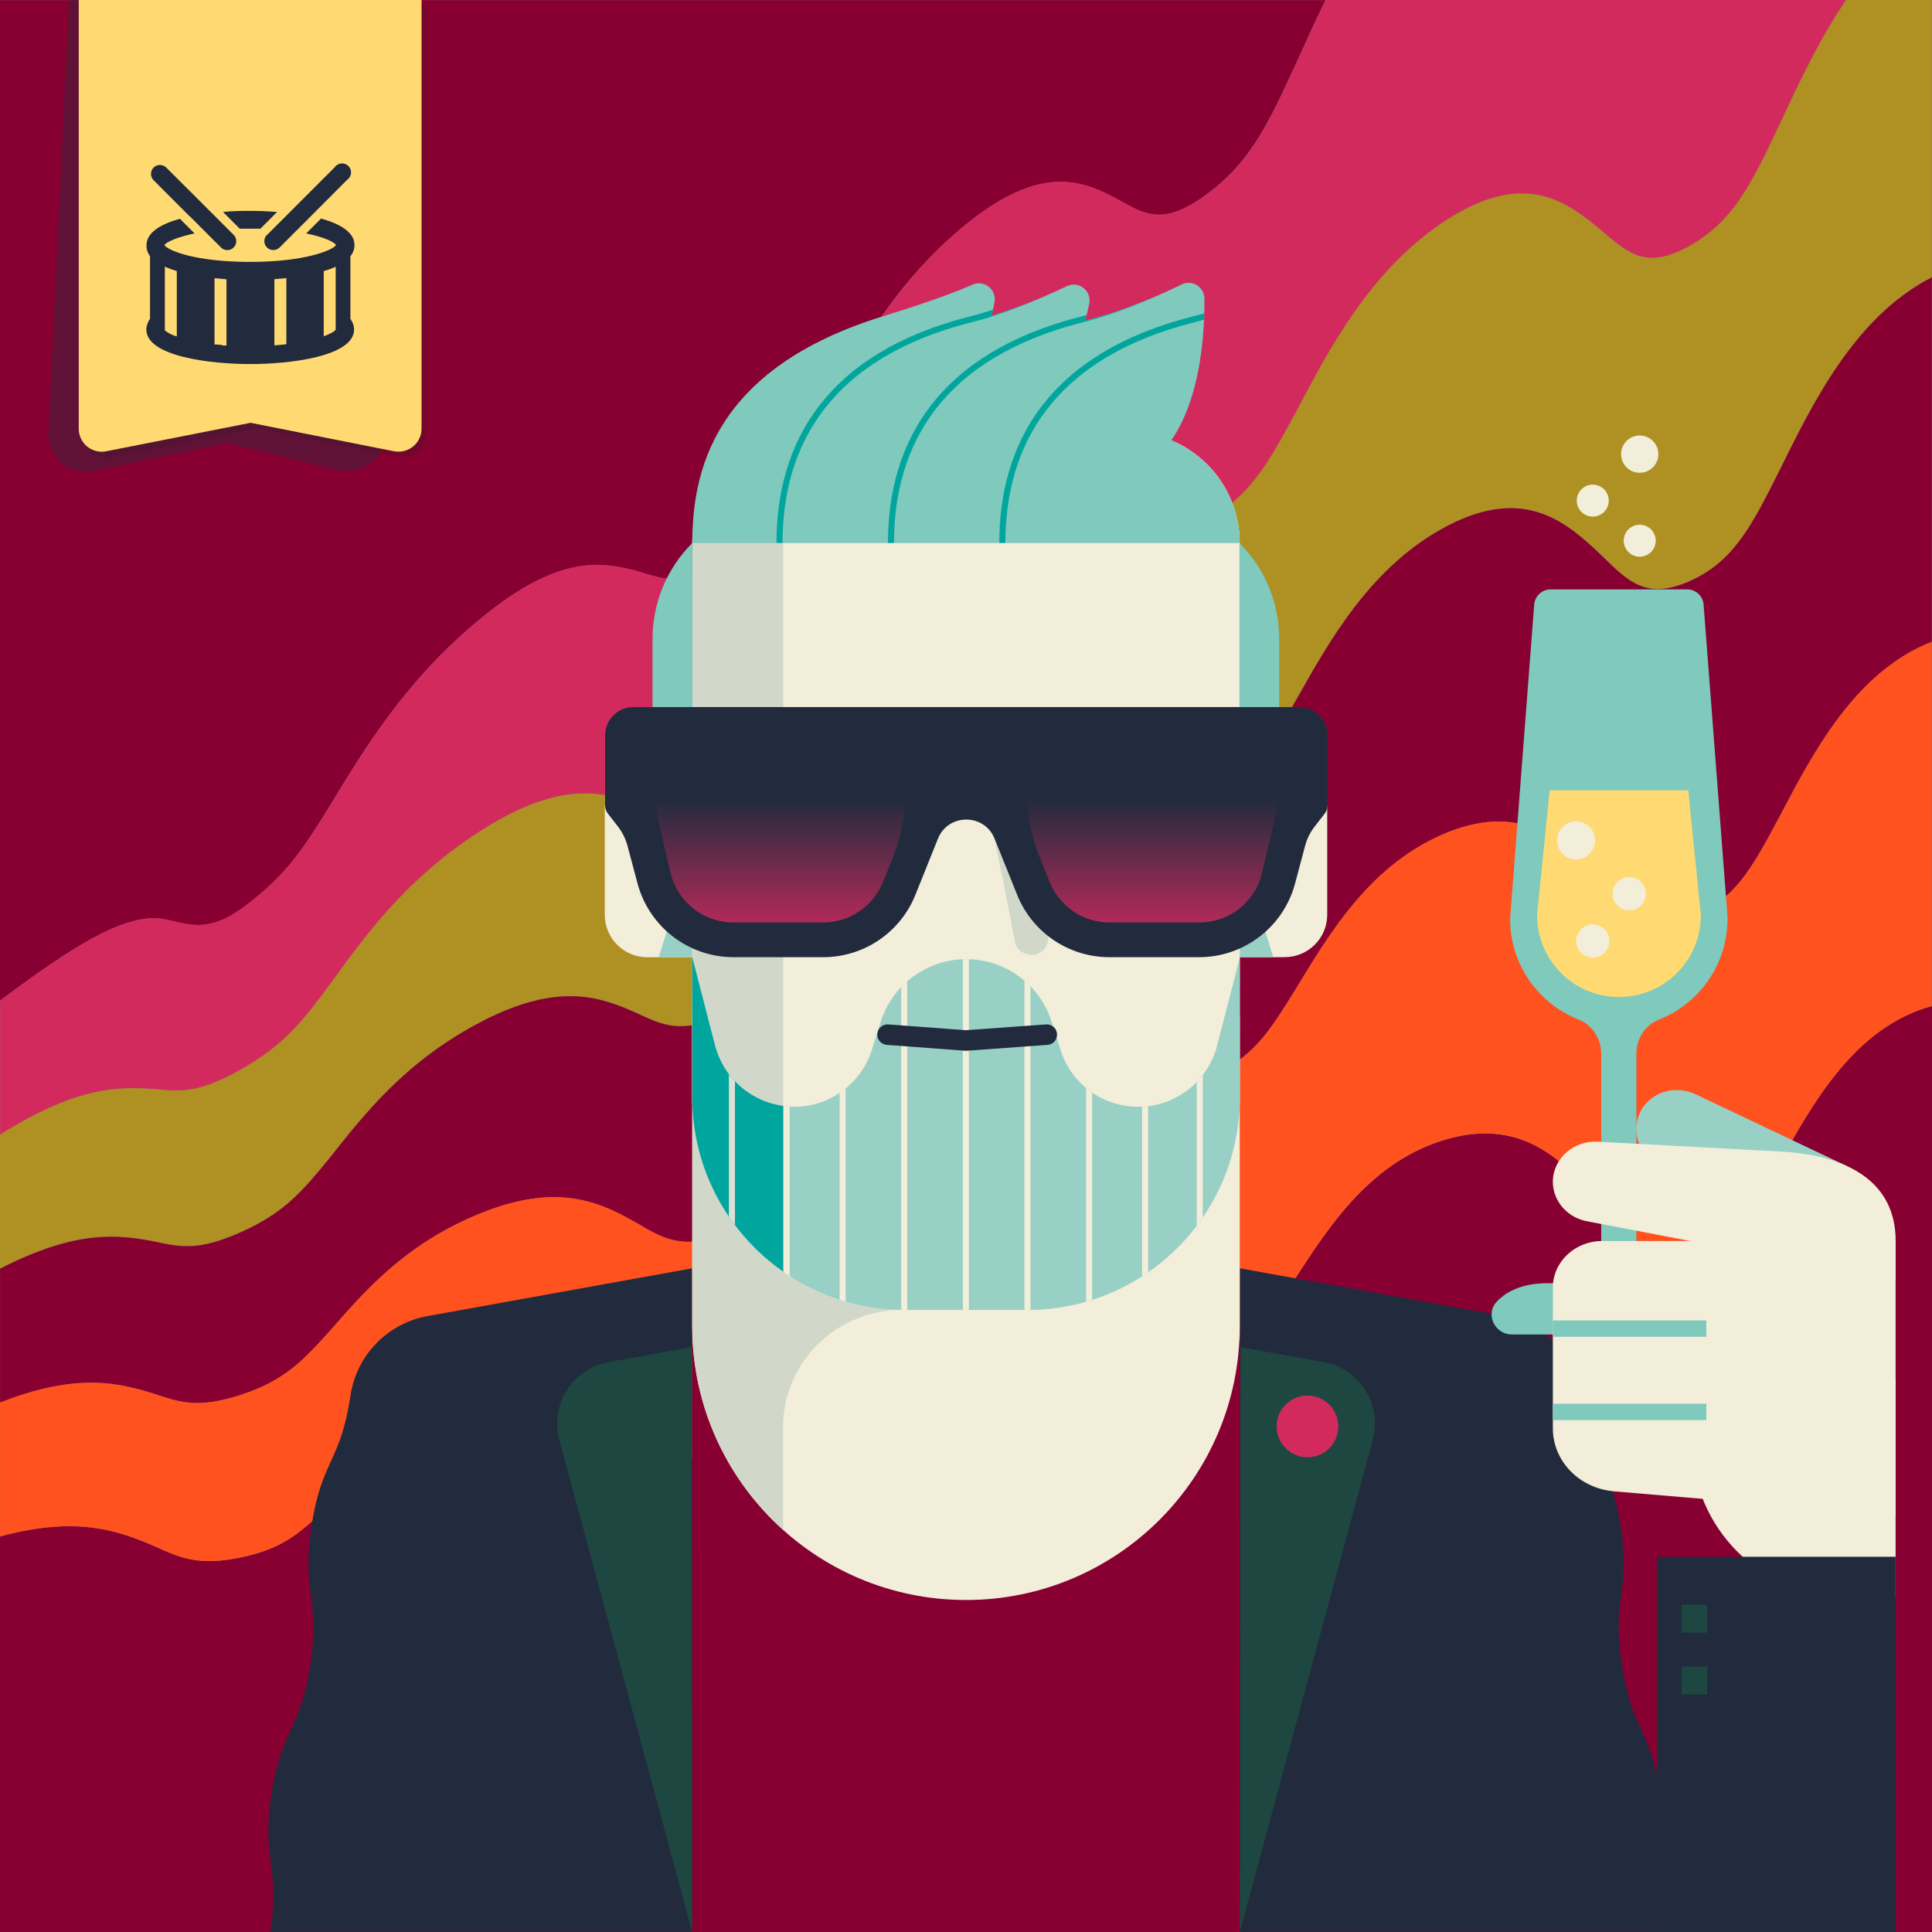 <svg xmlns="http://www.w3.org/2000/svg" version="1.1" xmlns:xlink="http://www.w3.org/1999/xlink" viewBox="0 0 320 320"><rect x="0" y="0" width="320" height="320" fill="#808080" stroke="none"/><clipPath id="Amiga500_lores"><rect y="0" width="320" height="320"/></clipPath><g clip-path="url(#Amiga500_lores)"><path d="M15.4,229.02c4.03,.04,7.15,.91,9.94,1.76-2.78-.84-5.91-1.72-9.94-1.76Z" fill="#870031"/>
    <path d="M304.59,1.74c-4.04,6.29-7.16,13.07-9.95,19.05-1.7,3.58-3.18,6.69-4.74,9.4,1.57-2.72,3.05-5.84,4.75-9.42,2.79-5.97,5.91-12.74,9.94-19.03Z"
          fill="#870031"/>
    <path d="M265.27,145.82c-4.17-4.46-9.11-9.59-16.73-9.75,7.61,.16,12.55,5.29,16.73,9.75Z" fill="#870031"/>
    <path d="M136.39,112.78c1.63-2.63,3.38-5.4,5.38-8.2-2,2.8-3.75,5.57-5.38,8.2Z" fill="#870031"/>
    <path d="M130.71,121.66c.83-1.17,1.65-2.43,2.5-3.77-.85,1.34-1.67,2.6-2.5,3.77Z" fill="#870031"/>
    <path d="M105.3,202.46c-4.52-2.53-9.94-5.38-18.69-3.65,8.74-1.73,14.17,1.12,18.69,3.65Z" fill="#870031"/>
    <path d="M160,169.3c-12.81,5.05-19.74,14.99-25.31,22.76,5.58-7.77,12.5-17.71,25.31-22.76Z" fill="#870031"/>
    <path d="M279.96,151.78c7.19-2.37,10.18-7.89,14.7-16.36-4.53,8.47-7.51,13.99-14.7,16.36Z" fill="#870031"/>
    <path d="M319.97,0V45.91c-12.81,6.57-19.74,20.88-25.31,32.16-4.53,9.01-7.51,14.89-14.7,18.12s-10.17,.23-14.69-4.21c-5.57-5.28-12.49-11.59-25.3-5.02-12.8,6.57-19.73,19.11-25.3,28.97-4.52,7.86-7.5,12.97-14.69,16.2s-10.17,.99-14.69-2.29c-5.57-3.86-12.5-8.4-25.3-1.83-12.81,6.58-19.74,17.35-25.31,25.78-4.53,6.69-7.51,11.05-14.7,14.28-7.19,3.24-10.17,1.76-14.69-.37-5.57-2.44-12.49-5.2-25.3,1.37-12.8,6.57-19.73,15.58-25.3,22.59-4.52,5.54-7.5,9.13-14.69,12.36-7.19,3.23-10.17,2.51-14.69,1.54-5.57-1.03-12.49-2.02-25.3,4.55v-22.18c1.75-1.11,3.39-2.05,4.93-2.87-1.55,.82-3.18,1.76-4.94,2.87v-22.18c12.8-9.62,19.73-13.47,25.3-13.67,4.53,0,7.82,3.52,15.01-1.81,7.19-5.33,9.86-9.61,14.37-16.87,5.57-9.16,12.49-20.84,25.3-31.25,12.8-10.4,19.73-9,25.3-7.62,4.52,1.28,7.5,3.1,14.69-2.22,7.19-5.33,10.18-11.8,14.7-20.34,5.58-10.72,12.5-24.38,25.31-34.79,12.8-10.41,19.73-7.03,25.3-4.08,4.52,2.56,7.5,4.34,14.69-.99,7.19-5.33,10.17-11.74,14.69-21.57,1.5-3.32,3.11-6.89,4.89-10.52H0V320H320V0h-.03Zm0,106.28c-12.81,5.05-19.74,18.54-25.31,29.15v.02c5.58-10.62,12.5-24.1,25.31-29.15v60.34c-12.81,3.51-19.74,16.18-25.31,26.12-4.53,7.92-7.51,13.1-14.7,14.61-7.19,1.52-10.17-2.19-14.69-7.71-5.57-6.63-12.49-14.57-25.3-11.06-12.8,3.52-19.73,14.42-25.3,22.94-4.52,6.77-7.5,11.18-14.69,12.69-7.19,1.51-10.17-1.45-14.69-5.8-5.57-5.19-12.5-11.38-25.3-7.87-12.81,3.52-19.74,12.63-25.31,19.74-4.53,5.62-7.51,9.27-14.7,10.78-7.19,1.51-10.17-.68-14.69-3.88-5.57-3.77-12.49-8.18-25.3-4.67-12.8,3.51-19.73,10.86-25.3,16.55-4.52,4.47-7.5,7.35-14.69,8.86-7.19,1.51-10.17,.09-14.69-1.96-5.57-2.35-12.49-5-25.3-1.48v-44.37c12.8-6.57,19.73-5.58,25.3-4.55,4.52,.98,7.5,1.69,14.69-1.54,7.19-3.23,10.17-6.82,14.69-12.36,5.57-7.01,12.49-16.02,25.3-22.59,12.8-6.58,19.73-3.82,25.3-1.37,4.52,2.12,7.5,3.6,14.69,.37,7.19-3.23,10.18-7.59,14.7-14.28,5.58-8.43,12.5-19.21,25.31-25.78,12.8-6.57,19.73-2.04,25.3,1.83,4.52,3.29,7.5,5.52,14.69,2.29,7.19-3.23,10.17-8.34,14.69-16.2,5.57-9.86,12.49-22.4,25.3-28.97,12.8-6.57,19.73-.26,25.3,5.02,4.52,4.44,7.5,7.44,14.69,4.21,7.19-3.24,10.18-9.11,14.7-18.12h0c5.58-11.28,12.5-25.59,25.31-32.16v60.34Z"
          fill="#870031"/>
    <path d="M119.99,204.59c-7.19,2.37-10.17,.53-14.69-2.13,4.52,2.68,7.5,4.5,14.69,2.13Z" fill="#870031"/>
    <path d="M134.69,192.06c-4.53,6.16-7.51,10.16-14.7,12.53,7.19-2.37,10.18-6.37,14.7-12.53Z" fill="#870031"/>
    <path d="M294.66,20.76c-1.7,3.59-3.18,6.71-4.75,9.42-2.61,4.52-5.46,7.91-9.96,10.47-7.19,4.09-10.17,1.43-14.69-2.46-5.57-4.63-12.49-10.1-25.3-2.01-12.8,8.11-19.73,21.47-25.3,31.99-4.52,8.39-7.5,13.86-14.69,17.95-7.19,4.09-10.17,2.2-14.69-.54-5.57-3.21-12.5-6.91-25.3,1.19-8,5.06-13.71,11.49-18.22,17.81-1.99,2.8-3.75,5.57-5.38,8.2-.58,.95-1.16,1.88-1.71,2.79-.51,.81-.99,1.58-1.47,2.33-.85,1.34-1.67,2.6-2.5,3.77-2.83,4.02-5.79,7.12-10.73,9.93-7.19,4.09-10.17,2.97-14.69,1.38-5.57-1.77-12.49-3.71-25.3,4.38-12.8,8.09-19.73,17.93-25.3,25.6-4.52,6.07-7.5,10.02-14.69,14.11-7.19,4.09-10.17,3.73-14.69,3.29-4.8-.31-10.62-.47-20.36,4.69-1.54,.82-3.18,1.76-4.93,2.87v22.18c12.81-6.57,19.73-5.58,25.3-4.55,4.52,.97,7.5,1.69,14.69-1.54,7.19-3.23,10.17-6.82,14.69-12.36,5.57-7.01,12.5-16.02,25.3-22.59,12.81-6.57,19.73-3.8,25.3-1.37,4.52,2.13,7.5,3.61,14.69,.37,7.19-3.23,10.17-7.59,14.7-14.28,5.57-8.43,12.5-19.2,25.31-25.78,12.8-6.57,19.73-2.03,25.3,1.83,4.52,3.29,7.5,5.52,14.69,2.29s10.17-8.34,14.69-16.2c5.57-9.86,12.5-22.4,25.3-28.97,12.81-6.57,19.73-.26,25.3,5.02,4.52,4.44,7.5,7.44,14.69,4.21s10.17-9.11,14.7-18.12c5.57-11.28,12.5-25.59,25.31-32.16V0h-14.22c-.39,.58-.78,1.15-1.16,1.74-4.03,6.29-7.15,13.06-9.94,19.03Z"
          fill="#AE9023"/>
    <path d="M199.99,32.09c-7.19,5.33-10.17,3.56-14.69,.99-5.57-2.96-12.5-6.33-25.3,4.08-12.81,10.41-19.73,24.07-25.31,34.79-4.52,8.55-7.51,15.01-14.7,20.34-7.19,5.33-10.17,3.5-14.69,2.22-5.57-1.38-12.5-2.78-25.3,7.62-12.81,10.41-19.73,22.09-25.3,31.25-4.52,7.26-7.18,11.54-14.37,16.87-7.19,5.33-10.49,1.81-15.01,1.81-5.57,.2-12.5,4.05-25.3,13.67v22.18c1.76-1.11,3.39-2.05,4.94-2.87,9.73-5.16,15.55-5,20.36-4.69,4.52,.44,7.5,.8,14.69-3.29,7.19-4.09,10.17-8.04,14.69-14.11,5.57-7.68,12.5-17.51,25.3-25.6,12.81-8.09,19.73-6.15,25.3-4.38,4.52,1.59,7.5,2.71,14.69-1.38,4.95-2.81,7.9-5.91,10.73-9.93,.83-1.17,1.65-2.43,2.5-3.77,.48-.75,.96-1.52,1.47-2.33,.55-.9,1.12-1.84,1.71-2.79,1.62-2.63,3.38-5.4,5.38-8.2,4.51-6.33,10.22-12.75,18.22-17.81,12.8-8.09,19.73-4.39,25.3-1.19,4.52,2.74,7.5,4.63,14.69,.54,7.19-4.09,10.17-9.56,14.69-17.95,5.57-10.52,12.5-23.89,25.3-31.99,12.81-8.09,19.73-2.62,25.3,2.01,4.52,3.89,7.5,6.55,14.69,2.46,4.5-2.56,7.35-5.95,9.96-10.47,1.56-2.71,3.04-5.82,4.74-9.4,2.79-5.98,5.91-12.75,9.95-19.05,.37-.58,.77-1.16,1.16-1.74h-86.18c-1.79,3.64-3.39,7.2-4.89,10.52-4.52,9.83-7.5,16.24-14.69,21.57Z"
          fill="#D32A5E"/>
    <path d="M294.66,78.1h0c-4.52,9.01-7.51,14.88-14.7,18.12-7.19,3.23-10.17,.23-14.69-4.21-5.57-5.28-12.5-11.59-25.3-5.02-12.81,6.57-19.73,19.11-25.3,28.97-4.52,7.86-7.5,12.97-14.69,16.2-7.19,3.23-10.17,.99-14.69-2.29-5.57-3.87-12.5-8.4-25.3-1.83-12.81,6.57-19.73,17.35-25.31,25.78-4.52,6.69-7.51,11.05-14.7,14.28-7.19,3.23-10.17,1.75-14.69-.37-5.57-2.45-12.5-5.22-25.3,1.37-12.81,6.57-19.73,15.58-25.3,22.59-4.52,5.54-7.5,9.13-14.69,12.36-7.19,3.23-10.17,2.52-14.69,1.54-5.57-1.03-12.5-2.02-25.3,4.55v22.18c6.4-2.52,11.33-3.33,15.36-3.29,4.03,.04,7.15,.91,9.94,1.76,4.52,1.51,7.5,2.59,14.69,.21,7.19-2.37,10.17-5.61,14.69-10.61,5.57-6.36,12.49-14.53,25.3-19.58,2.4-.95,4.59-1.59,6.61-1.99,8.75-1.73,14.16,1.11,18.69,3.65,4.52,2.66,7.5,4.5,14.69,2.13s10.17-6.37,14.7-12.53c5.57-7.77,12.5-17.71,25.31-22.76,12.8-5.05,19.73,.32,25.3,4.84,4.52,3.82,7.5,6.41,14.69,4.04,7.19-2.37,10.17-7.13,14.69-14.45,5.57-9.19,12.49-20.91,25.3-25.95,3.2-1.26,6.03-1.76,8.57-1.71,7.62,.15,12.55,5.28,16.73,9.75,4.52,4.98,7.5,8.33,14.69,5.96,7.19-2.37,10.17-7.89,14.7-16.36,5.57-10.61,12.5-24.1,25.31-29.15V45.94c-12.81,6.57-19.73,20.88-25.31,32.16Z"
          fill="#870031"/>
    <path d="M279.96,151.78c-7.19,2.37-10.17-.98-14.69-5.96-4.17-4.46-9.12-9.59-16.73-9.75-2.54-.05-5.37,.45-8.57,1.71-12.81,5.05-19.73,16.76-25.3,25.95-4.52,7.32-7.5,12.08-14.69,14.45-7.19,2.37-10.17-.23-14.69-4.04-5.57-4.53-12.5-9.89-25.3-4.84-12.81,5.05-19.73,14.99-25.31,22.76-4.52,6.16-7.51,10.16-14.7,12.53-7.19,2.37-10.17,.54-14.69-2.13-4.52-2.52-9.95-5.37-18.69-3.65-2.02,.4-4.21,1.04-6.61,1.99-12.81,5.05-19.73,13.22-25.3,19.58-4.52,5-7.5,8.24-14.69,10.61-7.19,2.37-10.17,1.3-14.69-.21-2.78-.84-5.91-1.72-9.94-1.76-4.03-.04-8.96,.77-15.36,3.29v22.18c12.81-3.52,19.73-.87,25.3,1.48,4.52,2.05,7.5,3.48,14.69,1.96,7.19-1.51,10.17-4.39,14.69-8.86,5.57-5.69,12.5-13.04,25.3-16.55,12.81-3.51,19.73,.9,25.3,4.67,4.52,3.21,7.5,5.4,14.69,3.88,7.19-1.51,10.17-5.16,14.7-10.78,5.57-7.11,12.5-16.22,25.31-19.74,12.8-3.51,19.73,2.68,25.3,7.87,4.52,4.36,7.5,7.32,14.69,5.8,7.19-1.51,10.17-5.92,14.69-12.69,5.57-8.52,12.5-19.42,25.3-22.94,12.81-3.51,19.73,4.44,25.3,11.06,4.52,5.52,7.5,9.23,14.69,7.71,7.19-1.51,10.17-6.68,14.7-14.61,5.57-9.95,12.5-22.61,25.31-26.12v-60.34c-12.81,5.05-19.73,18.53-25.31,29.15v-.02c-4.52,8.47-7.51,13.99-14.7,16.36Z"
          fill="#FF521F"/><defs><clipPath id="b"><path d="M114.67,181.78c0,19.43,15.75,35.19,35.19,35.19h20.3c19.43,0,35.19-15.75,35.19-35.19l.02-23.23-3.78,14.64c-1.54,5.96-6.92,10.13-13.07,10.13h0c-5.9,0-11.12-3.83-12.88-9.46l-1.44-4.59c-1.94-6.19-7.68-10.4-14.17-10.4h0c-6.48,0-12.21,4.21-14.17,10.4l-1.44,4.59c-1.77,5.63-6.99,9.46-12.88,9.46h0c-6.16,0-11.54-4.17-13.07-10.13l-3.78-14.64,.02,23.23h-.02Z" style="fill:none;"/></clipPath><clipPath id="c"><path d="M193.99,72.92c4.85-7.08,5.54-17.66,5.5-23.47,0-1.94-2.05-3.19-3.79-2.34-3.53,1.74-9.25,4.27-15.16,5.77-.28,.07-.55,.15-.82,.23,.3-1.02,.54-1.98,.71-2.86,.41-2.12-1.78-3.8-3.73-2.86-3.12,1.5-7.64,3.48-12.47,4.91,.21-.8,.4-1.57,.52-2.27,.38-2.09-1.7-3.76-3.64-2.9-3.56,1.57-9.12,3.49-14.72,5.2-28.39,8.71-31.69,26.04-31.69,37.59h90.66c0-7.67-4.68-14.24-11.35-17.01h-.02Z" style="fill:none;"/></clipPath></defs><path d="M261.96,231.17c1.66,11.1,4.82,10.63,6.48,21.73,1.66,11.11-1.51,11.57,.15,22.68s4.82,10.63,6.48,21.73c1.66,11.11-1.51,11.57,.15,22.68h-69.86v-109.92l43.82,7.91c6.65,1.2,11.79,6.5,12.78,13.17" style="fill:#222b3e;"/><path d="M58.05,231.17c-1.66,11.1-4.82,10.63-6.48,21.73-1.66,11.11,1.51,11.57-.15,22.68-1.66,11.11-4.82,10.63-6.48,21.73-1.66,11.1,1.51,11.57-.15,22.68H114.65v-109.92l-43.82,7.91c-6.65,1.2-11.79,6.5-12.78,13.17" style="fill:#222b3e;"/><path d="M212.81,158.54h-9.7v-25.19h16.72v18.16c0,3.87-3.15,7.02-7.02,7.02Z" style="fill:#f2eeda;"/><polygon points="203.11 133.36 203.11 158.54 210.89 158.54 203.11 133.36" style="fill:#99d0c6;"/><path d="M100.17,133.36h16.72v25.19h-9.7c-3.87,0-7.02-3.15-7.02-7.02v-18.16h0Z" style="fill:#f2eeda;"/><polygon points="116.89 133.36 116.89 158.54 109.11 158.54 116.89 133.36" style="fill:#99d0c6;"/><rect x="114.67" y="210.08" width="90.66" height="109.92" style="fill:#870031;"/><path d="M205.34,168.14v51.53c0,25.04-20.3,45.34-45.34,45.34h0c-25.04,0-45.34-20.3-45.34-45.34v-51.53h90.67Z" style="fill:#f2eeda;"/><path d="M129.7,181.78v-17.66h-15.04v55.55c0,13.39,5.8,25.41,15.04,33.71v-16.96c0-10.94,8.99-19.55,19.93-19.48h20.52c19.43,0,35.19-15.75,35.19-35.19h-75.64v.02h0Z" style="fill:#d1d8ca;"/><path d="M133.09,71.51h53.84c10.16,0,18.41,8.25,18.41,18.41v91.84c0,19.42-15.76,35.19-35.19,35.19h-20.3c-19.42,0-35.19-15.76-35.19-35.19V89.94c0-10.16,8.25-18.41,18.41-18.41h.01Z" style="fill:#f2eeda;"/><path d="M164,135.63c1.48,6.81,2.84,13.63,4.12,20.47,.28,1.5,2.09,2.35,3.48,1.98,1.57-.43,2.25-1.96,1.98-3.48-1.28-6.84-2.65-13.67-4.12-20.47-.33-1.49-2.07-2.36-3.48-1.98-1.54,.42-2.29,1.98-1.98,3.48h0Z" style="fill:#d1d8ca;"/><path d="M114.67,89.94v91.84c0,11.93,5.95,22.48,15.04,28.83V71.84c-8.56,1.59-15.04,9.08-15.04,18.1Z" style="fill:#d1d8ca;"/><path d="M114.67,89.94c0-10.17,8.24-18.41,18.41-18.41h53.84c10.17,0,18.41,8.24,18.41,18.41H114.67Z" style="fill:#7fc9bd;"/><path d="M114.67,181.78c0,19.43,15.75,35.19,35.19,35.19h20.3c19.43,0,35.19-15.75,35.19-35.19l.02-23.23-3.78,14.64c-1.54,5.96-6.92,10.13-13.07,10.13h0c-5.9,0-11.12-3.83-12.88-9.46l-1.44-4.59c-1.94-6.19-7.68-10.4-14.17-10.4h0c-6.48,0-12.21,4.21-14.17,10.4l-1.44,4.59c-1.77,5.63-6.99,9.46-12.88,9.46h0c-6.16,0-11.54-4.17-13.07-10.13l-3.78-14.64,.02,23.23h-.02Z" style="fill:#99d0c6;"/><path d="M118.43,173.18l-3.78-14.64,.02,23.23c0,11.93,5.95,22.48,15.04,28.83v-27.43c-5.37-.72-9.88-4.63-11.27-9.99h-.01Z" style="fill:#00a69e;"/><path d="M114.67,121.75v-31.82c-4.39,4.39-6.59,10.15-6.59,15.91v17.05l6.59-1.14h0Z" style="fill:#7fc9bd;"/><path d="M205.29,121.75v-31.82c4.39,4.39,6.59,10.15,6.59,15.91v17.05l-6.59-1.14h0Z" style="fill:#7fc9bd;"/><path d="M114.67,89.94c0-11.55,3.3-28.88,31.69-37.59,5.6-1.72,11.16-3.63,14.72-5.2,1.94-.86,4.02,.81,3.64,2.9-.85,4.65-3.39,11.73-10.85,16.8l-39.21,23.1h.01Z" style="fill:#7fc9bd;"/><path d="M130.4,89.94c0-16.36,8-31.06,31.69-37.05,5.61-1.42,11.03-3.77,14.6-5.49,1.95-.94,4.13,.73,3.73,2.86-.89,4.65-3.47,11.59-10.8,16.58l-39.21,23.1h0Z" style="fill:#7fc9bd;"/><path d="M148.85,89.94c0-16.36,8-31.06,31.69-37.05,5.92-1.5,11.63-4.03,15.16-5.77,1.74-.86,3.78,.4,3.79,2.34,.06,7.26-1,21.91-9.89,27.95l-40.74,12.53h-.01Z" style="fill:#7fc9bd;"/><path d="M114.65,319.99l-22.01-81.49c-1.58-5.86,2.18-11.81,8.15-12.89l13.74-2.49,.12,96.88Z" style="fill:#1d4740;"/><g style="clip-path:url(#b);"><g><line x1="159.98" y1="156.05" x2="159.98" y2="217.49" style="fill:none; stroke:#f2eeda; stroke-miterlimit:10;"/><line x1="170.18" y1="158.57" x2="170.18" y2="217.49" style="fill:none; stroke:#f2eeda; stroke-miterlimit:10;"/><line x1="180.39" y1="174.58" x2="180.39" y2="216.1" style="fill:none; stroke:#f2eeda; stroke-miterlimit:10;"/><line x1="189.67" y1="179.79" x2="189.67" y2="215.92" style="fill:none; stroke:#f2eeda; stroke-miterlimit:10;"/><line x1="198.72" y1="171.52" x2="198.72" y2="209.17" style="fill:none; stroke:#f2eeda; stroke-miterlimit:10;"/><line x1="121.23" y1="170.09" x2="121.23" y2="209.17" style="fill:none; stroke:#dce1d7; stroke-miterlimit:10;"/><line x1="130.29" y1="178" x2="130.29" y2="215.92" style="fill:none; stroke:#f2eeda; stroke-miterlimit:10;"/><line x1="139.57" y1="174.58" x2="139.57" y2="216.1" style="fill:none; stroke:#f2eeda; stroke-miterlimit:10;"/><line x1="149.77" y1="158.93" x2="149.77" y2="217.49" style="fill:none; stroke:#f2eeda; stroke-miterlimit:10;"/></g></g><polyline points="147.01 171.37 159.98 172.34 173.38 171.37" style="fill:none; stroke:#222b3e; stroke-linecap:round; stroke-miterlimit:10; stroke-width:3.4px;"/><g style="clip-path:url(#c);"><g><path d="M129.11,89.94c0-16.36,8-31.06,31.69-37.05,5.61-1.42,11.03-3.77,14.6-5.49" style="fill:none; stroke:#00a69e; stroke-miterlimit:10;"/><path d="M147.57,89.94c0-16.36,8-31.06,31.69-37.05,5.61-1.42,11.03-3.77,14.6-5.49" style="fill:none; stroke:#00a69e; stroke-miterlimit:10;"/><path d="M166.02,89.94c0-16.36,8-31.06,31.69-37.05,5.61-1.42,11.03-3.77,14.6-5.49" style="fill:none; stroke:#00a69e; stroke-miterlimit:10;"/></g></g><path d="M205.36,319.99l22.01-81.49c1.58-5.86-2.18-11.81-8.15-12.89l-13.74-2.49-.12,96.88Z" style="fill:#1d4740;"/><rect width="320" height="319.99" style="fill:none;"/><rect width="320" height="320" fill="none"/>
    <circle cx="216.56" cy="236.26" r="5.11" fill="#D32A5E"/><rect width="320" height="319.7" fill="none"/><path d="M286.16,152.19l-3.99-52.05c-.11-1.42-1.29-2.52-2.72-2.52h-22.62c-1.42,0-2.61,1.09-2.72,2.52l-3.99,52.05c0,7.6,4.72,14.09,11.39,16.71,2.28,.9,3.7,3.19,3.7,5.64v34.82c0,1.76-1.42,3.18-3.18,3.18h-5.84c-3.45,0-6.51,1.06-8.38,3.17-1.81,2.06-.17,5.32,2.59,5.32h35.45c2.74,0,4.39-3.26,2.59-5.32-1.85-2.11-4.91-3.17-8.38-3.17h-5.84c-1.76,0-3.18-1.42-3.18-3.18v-34.82c0-2.45,1.42-4.75,3.7-5.64,6.67-2.63,11.39-9.11,11.39-16.71h.02Z" fill="#7fc9bd"/><path d="M268.15,165.14h0c-7.5,0-13.57-6.07-13.57-13.56l2.09-20.68h22.96l2.09,20.68c0,7.49-6.07,13.56-13.57,13.56Z" fill="#ffda73"/><circle cx="263.81" cy="82.92" r="2.65" fill="#f2eeda"/><circle cx="271.59" cy="89.56" r="2.65" fill="#f2eeda"/><circle cx="271.59" cy="75.22" r="3.09" fill="#f2eeda"/><circle cx="261.05" cy="139.2" r="3.15" fill="#f2eeda"/><circle cx="269.85" cy="148.02" r="2.75" fill="#f2eeda"/><circle cx="263.81" cy="155.86" r="2.75" fill="#f2eeda"/><path d="M305.88,193.13l-24.8-11.77c-3.62-1.85-8-.43-9.54,3.11h0c-1.3,2.99-.11,6.53,2.79,8.37l36.92,27.78" fill="#99d0c6"/><path d="M267.19,247l46.78,3.97v-45.42h-48.61c-4.5,0-8.16,3.45-8.16,7.71v23.31c0,5.39,4.32,9.89,9.99,10.42h0Z" fill="#f2eeda"/><path d="M263.1,202.33l50.88,9.72v-6.52h0c0-9.92-8.14-14.11-18.62-14.77l-30.65-1.66c-4.06-.26-7.51,2.8-7.51,6.64h0c0,3.26,2.49,6.05,5.89,6.58h0Z" fill="#f2eeda"/><path d="M313.98,264.59h-7.94c-14.25,0-25.81-11.55-25.81-25.78v-10.55h33.74v36.33h0Z" fill="#f2eeda"/><line x1="257.2" y1="220.06" x2="282.62" y2="220.06" fill="none" stroke="#7fc9bd" stroke-miterlimit="10" stroke-width="2.71"/><line x1="257.2" y1="233.86" x2="282.62" y2="233.86" fill="none" stroke="#7fc9bd" stroke-miterlimit="10" stroke-width="2.71"/><rect x="274.44" y="257.85" width="39.53" height="62.15" fill="#222b3e"/><line x1="280.64" y1="265.8" x2="280.64" y2="270.41" fill="none" stroke="#1d4740" stroke-linejoin="round" stroke-width="4.23"/><line x1="280.64" y1="276.04" x2="280.64" y2="280.66" fill="none" stroke="#1d4740" stroke-linejoin="round" stroke-width="4.23"/><defs>
        <linearGradient id="bpurple" x1="585.25" y1="-415.27" x2="585.25" y2="-440.69"
                        gradientTransform="translate(714.32 -283.03) rotate(-180)" gradientUnits="userSpaceOnUse">
            <stop offset="0" stop-color="#222b3e"/>
            <stop offset="1" stop-color="#d32a5e"/>
        </linearGradient>
    </defs>
    <rect width="320" height="320" fill="none"/>
    <path d="M100.22,121.78v11.59c0,.52,.17,1.02,.49,1.42l1.64,2.11c.73,.95,1.26,2.03,1.58,3.18l1.66,6.23c1.92,7.2,8.44,12.23,15.9,12.23h14.86c6.73,0,12.77-4.09,15.27-10.33l3.73-9.29c1.69-4.23,7.7-4.23,9.39,0l3.73,9.29c2.51,6.24,8.55,10.33,15.27,10.33h14.86c7.46,0,13.99-5.01,15.91-12.23l1.66-6.23c.3-1.15,.85-2.24,1.58-3.18l1.64-2.11c.32-.41,.49-.91,.49-1.42v-11.59c0-2.59-2.1-4.67-4.67-4.67H104.9c-2.59,0-4.67,2.1-4.67,4.67Z"
          fill="#222b3e"/>
    <path d="M149.99,126.13v5.08c0,3.68-.7,7.33-2.08,10.75l-1.65,4.11c-1.63,4.05-5.55,6.72-9.93,6.72h-14.86c-4.84,0-9.09-3.26-10.34-7.95l-2.03-8.64c-.62-2.66-.94-5.38-.94-8.13v-1.95c0-1.82,1.47-3.29,3.29-3.29h35.23c1.82,0,3.29,1.47,3.29,3.29h.02Z"
          fill="url(#bpurple)"/>
    <path d="M170.12,126.13v5.08c0,3.68,.7,7.33,2.08,10.75l1.65,4.11c1.63,4.05,5.55,6.72,9.93,6.72h14.86c4.84,0,9.09-3.26,10.34-7.95l2.03-8.64c.62-2.66,.94-5.38,.94-8.13v-1.95c0-1.82-1.47-3.29-3.29-3.29h-35.23c-1.82,0-3.29,1.47-3.29,3.29h-.02Z"
          fill="url(#bpurple)"/><g transform="translate(8, 0) scale(0.9)">
    <g opacity=".4">
        <path d="M53,86.45l-19.99-4.88-24.56,5.03c-1.5,.34-3.07,.19-4.48-.44-2.56-1.24-4.13-3.91-3.96-6.75L3.83,0h62.18l-3.55,79.42c-.17,4.18-3.7,7.43-7.88,7.26-.53-.02-1.06-.1-1.58-.23Z"
              fill="#222b3e"/>
    </g>
    <path d="M64.63,84.05l-26.4-5.24-26.57,5.24c-2.29,.46-4.52-1.03-4.98-3.33-.05-.27-.08-.55-.08-.83V1h63.09V79.88c0,2.34-1.89,4.24-4.23,4.24-.28,0-.57-.03-.84-.08h.01Z"
          fill="#231f20" opacity=".2"/>
    <path d="M63.63,83.05l-26.4-5.24-26.57,5.24c-2.29,.46-4.52-1.03-4.98-3.33-.05-.27-.08-.55-.08-.83V0h63.09V78.88c0,2.34-1.89,4.24-4.23,4.24-.28,0-.57-.03-.84-.08h.01Z"
          fill="#ffda73"/>
    <path d="M55.61,47.13c.48-.57,.74-1.29,.74-2.03,0-2.35-2.63-3.9-6.15-4.88l-2.74,2.74c3.18,.66,5.13,1.52,5.5,2.15-.72,.99-5.86,3.09-15.83,3.09s-15.06-2.06-15.77-3.09c.43-.62,2.38-1.48,5.56-2.15l-2.7-2.7c-3.52,.98-6.15,2.53-6.15,4.88-.02,.72,.21,1.42,.65,1.99v11.56c-.43,.55-.66,1.23-.68,1.93,0,5.04,12.01,6.38,19.12,6.38s19.12-1.34,19.12-6.38c-.02-.7-.26-1.37-.68-1.93v-11.56h.02Zm-2.72,13.37v.18h0l-.07,.08-.12,.11-.14,.11-.18,.12-.2,.12-.23,.12-.24,.12-.29,.13-.3,.13-.35,.13h-.08v-11.95c.75-.22,1.49-.49,2.2-.81v11.41h-.01Zm-31.44,.18v-11.6c.71,.32,1.45,.59,2.2,.81v12.02c-.8-.21-1.55-.59-2.2-1.1v-.13Zm10.57,2.82l-1.1-.11h-.33v-12.19l2.2,.2v12.18h-.7l-.07-.08Zm10.33,0l-.74,.05v-12.17l2.2-.2v12.17l-.8,.08s-.66,.07-.66,.07Z"
          fill="#222b3e"/>
    <path d="M35.31,42.09h3.72l3.08-3.08c-1.77-.14-3.49-.2-4.98-.2s-3.21,0-4.98,.2l3.08,3.08h.09Z" fill="#222b3e"/>
    <path d="M26.04,39.81l2.85,2.85,2.89,2.89c.64,.64,1.69,.64,2.33,0,.64-.64,.65-1.67,.01-2.32,0,0,0,0-.01-.01l-1.01-1.01-3.03-3.03-8.4-8.38c-.67-.62-1.71-.58-2.33,.08-.59,.63-.59,1.62,0,2.25l6.71,6.72v-.04Z"
          fill="#222b3e"/>
    <path d="M40.24,43.21c-.64,.64-.65,1.67-.01,2.32,0,0,0,0,.01,.01,.64,.64,1.69,.64,2.33,0l2.89-2.89,2.85-2.85,6.7-6.72c.75-.52,.93-1.55,.41-2.3s-1.55-.93-2.3-.41c-.17,.12-.31,.26-.43,.43l-8.4,8.4-3.03,3.03-1.01,1.01-.02-.03Z"
          fill="#222b3e"/>
    </g></g></svg>